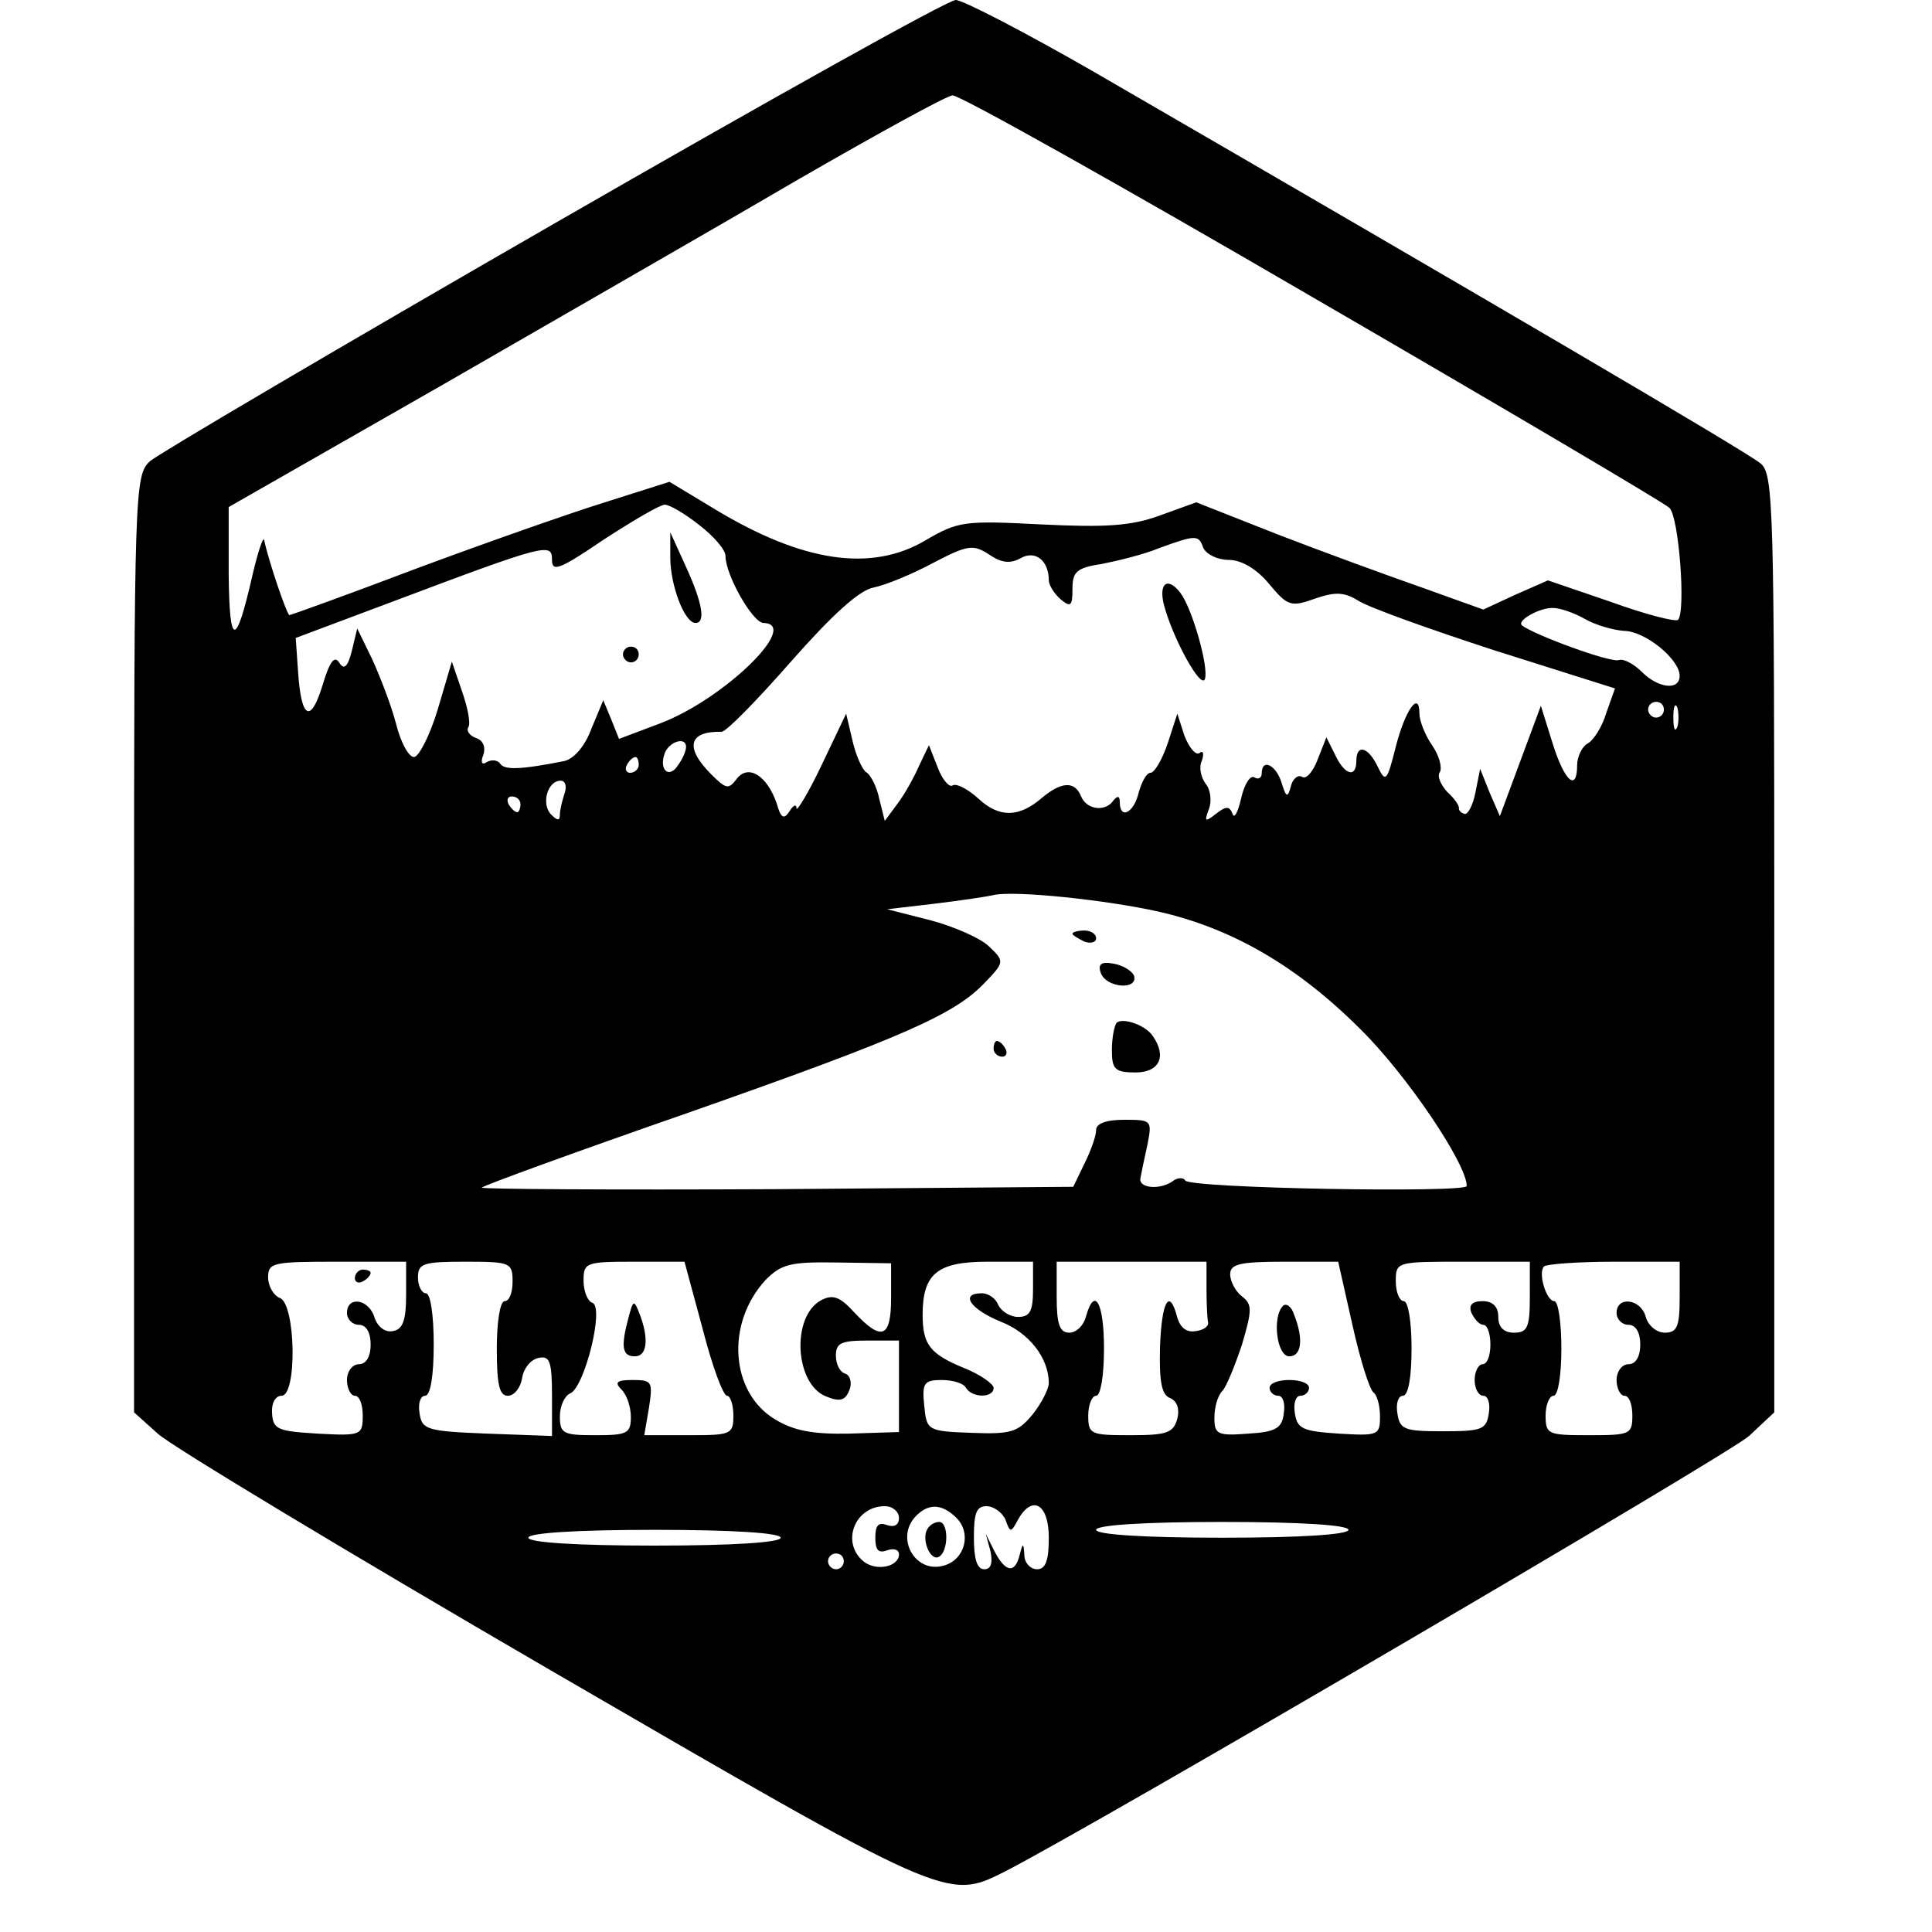 <?xml version="1.0" standalone="no"?>
<!DOCTYPE svg PUBLIC "-//W3C//DTD SVG 20010904//EN"
 "http://www.w3.org/TR/2001/REC-SVG-20010904/DTD/svg10.dtd">
<svg version="1.0" xmlns="http://www.w3.org/2000/svg"
 width="245pt" height="245pt" viewBox="0 0 245 245"
 preserveAspectRatio="xMidYMid meet">
<g transform="translate(0,245) scale(0.1,-0.1)"
fill="#000000" stroke="none">
<path d="M702 2166 c-271 -156 -502 -292 -512 -301 -19 -18 -20 -35 -20 -612
l0 -594 30 -27 c16 -15 240 -150 498 -300 503 -292 503 -292 575 -256 112 57
918 529 945 553 l32 30 0 594 c0 553 -1 595 -17 609 -16 14 -342 205 -846 497
-87 50 -166 91 -175 91 -10 0 -239 -128 -510 -284z m961 -92 c243 -141 448
-262 454 -268 12 -11 21 -131 11 -142 -3 -3 -42 7 -86 23 l-79 27 -41 -18 -41
-19 -78 28 c-43 15 -125 45 -182 67 l-104 41 -47 -17 c-36 -13 -68 -15 -150
-11 -97 5 -105 4 -146 -20 -69 -41 -156 -28 -267 39 l-58 35 -82 -26 c-45 -14
-153 -52 -239 -84 -87 -33 -159 -59 -161 -59 -3 0 -26 67 -32 95 -1 6 -8 -15
-15 -45 -21 -92 -29 -91 -30 1 l0 86 273 156 c149 86 353 203 452 261 99 57
186 105 193 105 8 1 213 -114 455 -255z m-776 -290 c18 -14 33 -31 33 -39 0
-24 34 -84 48 -85 48 -1 -49 -96 -130 -127 l-53 -20 -10 25 -10 24 -15 -36
c-8 -22 -22 -38 -34 -41 -55 -11 -77 -12 -82 -3 -3 4 -10 5 -16 2 -7 -5 -9 -1
-5 9 3 9 0 18 -9 21 -9 3 -13 10 -10 14 3 5 -1 25 -8 45 l-13 38 -18 -61 c-10
-33 -24 -60 -30 -60 -7 0 -17 19 -23 43 -6 23 -20 59 -30 81 l-19 39 -7 -29
c-5 -20 -10 -24 -16 -14 -6 9 -12 1 -21 -29 -15 -49 -27 -43 -31 17 l-3 43
120 45 c199 75 205 76 205 54 0 -16 10 -12 66 26 37 24 71 44 77 44 6 0 25
-11 44 -26z m639 -29 c4 -8 18 -15 32 -15 16 0 35 -11 51 -30 24 -29 28 -30
59 -19 26 9 37 8 55 -3 12 -8 90 -36 173 -63 l152 -48 -11 -31 c-5 -17 -16
-35 -24 -39 -7 -4 -13 -17 -13 -27 0 -35 -16 -21 -31 27 l-15 48 -26 -70 -26
-70 -13 30 -12 30 -6 -30 c-3 -16 -10 -29 -14 -27 -4 1 -7 4 -7 7 1 3 -6 13
-15 21 -8 9 -13 20 -9 25 3 6 -1 21 -10 34 -9 13 -16 31 -16 40 0 30 -18 5
-30 -42 -11 -44 -13 -46 -23 -25 -12 25 -27 29 -27 7 0 -22 -15 -18 -27 8
l-11 22 -11 -28 c-6 -16 -15 -26 -20 -22 -5 3 -12 -3 -14 -12 -4 -15 -6 -15
-12 5 -7 22 -25 31 -25 11 0 -5 -4 -8 -9 -5 -5 4 -13 -8 -17 -26 -4 -18 -9
-27 -11 -20 -4 10 -8 10 -21 0 -14 -11 -15 -10 -9 6 4 10 2 25 -4 32 -6 8 -9
21 -5 29 3 9 2 14 -3 10 -5 -3 -13 7 -19 22 l-9 28 -12 -37 c-7 -21 -17 -38
-22 -38 -5 0 -11 -11 -15 -25 -6 -26 -24 -35 -24 -12 0 8 -3 8 -8 2 -10 -15
-34 -12 -41 5 -8 20 -25 19 -50 -2 -29 -25 -54 -25 -80 -1 -13 12 -28 20 -33
17 -4 -3 -13 7 -19 23 l-11 28 -12 -25 c-6 -14 -18 -36 -27 -48 l-17 -23 -7
28 c-3 15 -11 31 -17 34 -5 4 -13 22 -17 40 l-8 34 -31 -65 c-17 -36 -32 -60
-32 -55 0 6 -4 4 -9 -4 -7 -11 -11 -8 -16 10 -12 35 -36 51 -51 31 -10 -13
-13 -13 -32 6 -34 34 -29 55 13 54 6 0 45 40 88 89 52 59 87 91 105 94 15 3
49 17 75 31 44 23 51 24 71 11 16 -11 27 -12 40 -5 19 11 36 -3 36 -28 0 -6 7
-17 15 -24 13 -11 15 -8 15 13 0 22 5 27 38 32 20 4 53 12 72 20 47 17 50 17
56 0z m484 -90 c14 -8 36 -14 49 -15 27 0 71 -36 71 -57 0 -19 -27 -16 -48 5
-10 10 -23 17 -29 15 -10 -4 -108 32 -123 44 -7 6 23 23 40 22 8 0 26 -6 40
-14z m100 -115 c0 -5 -4 -10 -10 -10 -5 0 -10 5 -10 10 0 6 5 10 10 10 6 0 10
-4 10 -10z m17 -22 c-3 -7 -5 -2 -5 12 0 14 2 19 5 13 2 -7 2 -19 0 -25z
m-1257 -25 c0 -5 -4 -15 -10 -23 -11 -18 -25 -7 -17 15 6 15 27 21 27 8z m-60
-23 c0 -5 -5 -10 -11 -10 -5 0 -7 5 -4 10 3 6 8 10 11 10 2 0 4 -4 4 -10z
m-94 -36 c-3 -9 -6 -21 -6 -27 0 -8 -3 -8 -11 0 -13 13 -5 43 12 43 6 0 8 -7
5 -16z m-56 -14 c0 -5 -2 -10 -4 -10 -3 0 -8 5 -11 10 -3 6 -1 10 4 10 6 0 11
-4 11 -10z m809 -136 c93 -21 176 -69 256 -149 59 -58 135 -171 135 -199 0 -9
-351 -3 -357 7 -2 4 -10 4 -16 -1 -16 -11 -42 -9 -41 3 1 6 5 25 9 43 6 31 6
32 -29 32 -24 0 -36 -5 -36 -13 0 -8 -7 -27 -15 -43 l-14 -29 -378 -3 c-207
-1 -375 0 -372 2 3 3 121 46 262 95 276 97 338 125 376 165 25 26 25 27 5 46
-10 10 -44 25 -74 33 l-55 14 60 7 c33 4 67 9 75 11 26 6 142 -6 209 -21z
m-954 -486 c0 -32 -4 -44 -17 -46 -9 -2 -19 5 -23 17 -7 24 -35 28 -35 6 0 -8
7 -15 15 -15 9 0 15 -9 15 -25 0 -16 -6 -25 -15 -25 -8 0 -15 -9 -15 -20 0
-11 5 -20 10 -20 6 0 10 -11 10 -25 0 -25 -2 -26 -57 -23 -50 3 -57 5 -58 26
-1 12 4 22 12 22 20 0 18 116 -2 124 -8 3 -15 15 -15 26 0 19 6 20 88 20 l87
0 0 -42z m135 17 c0 -14 -4 -25 -10 -25 -6 0 -10 -27 -10 -60 0 -45 3 -60 14
-60 8 0 16 10 18 22 2 13 11 24 21 26 14 3 17 -4 17 -48 l0 -51 -82 3 c-77 3
-83 5 -86 26 -2 12 1 22 7 22 7 0 11 26 11 65 0 37 -4 65 -10 65 -5 0 -10 9
-10 20 0 18 7 20 60 20 57 0 60 -1 60 -25z m241 -60 c12 -47 26 -85 31 -85 4
0 8 -11 8 -25 0 -24 -3 -25 -56 -25 l-57 0 6 35 c5 33 4 35 -21 35 -20 0 -23
-3 -14 -12 7 -7 12 -22 12 -35 0 -21 -5 -23 -45 -23 -41 0 -45 2 -45 24 0 13
6 26 13 29 18 7 44 110 28 115 -6 2 -11 15 -11 28 0 23 3 24 64 24 l64 0 23
-85z m239 39 c0 -51 -12 -55 -46 -19 -19 21 -28 24 -43 16 -38 -21 -33 -107 7
-122 17 -7 24 -5 29 8 4 9 1 19 -5 21 -7 2 -12 12 -12 23 0 16 7 19 40 19 l40
0 0 -58 0 -58 -63 -2 c-47 -1 -71 4 -94 18 -57 34 -63 122 -12 177 20 20 31
23 91 22 l68 -1 0 -44z m180 11 c0 -28 -4 -35 -19 -35 -10 0 -21 7 -25 15 -3
8 -12 15 -21 15 -28 0 -15 -20 24 -36 36 -14 61 -46 61 -78 0 -7 -9 -25 -20
-39 -19 -23 -27 -26 -78 -24 -56 2 -57 3 -60 35 -3 28 0 32 22 32 14 0 28 -4
31 -10 8 -13 35 -13 35 0 0 5 -17 17 -37 25 -44 18 -53 30 -53 68 0 52 19 67
82 67 l58 0 0 -35z m220 0 c0 -19 1 -38 2 -42 1 -5 -6 -10 -16 -11 -11 -2 -19
4 -23 17 -10 39 -20 21 -22 -38 -1 -43 2 -60 13 -64 9 -4 12 -14 9 -26 -5 -18
-13 -21 -59 -21 -51 0 -54 1 -54 25 0 14 5 25 10 25 6 0 10 27 10 60 0 58 -12
80 -23 40 -3 -11 -12 -20 -21 -20 -12 0 -16 10 -16 45 l0 45 95 0 95 0 0 -35z
m185 -45 c10 -45 22 -83 27 -86 4 -3 8 -16 8 -30 0 -24 -2 -25 -52 -22 -46 3
-53 6 -56 26 -2 12 1 22 7 22 6 0 11 5 11 10 0 6 -11 10 -25 10 -14 0 -25 -4
-25 -10 0 -5 5 -10 11 -10 6 0 9 -10 7 -22 -2 -19 -10 -24 -45 -26 -39 -3 -43
-1 -43 20 0 13 4 28 10 34 5 5 16 32 25 59 13 44 13 51 0 61 -8 6 -15 19 -15
28 0 13 12 16 68 16 l69 0 18 -80z m225 35 c0 -38 -3 -45 -20 -45 -13 0 -20 7
-20 20 0 13 -7 20 -20 20 -13 0 -18 -5 -14 -15 4 -8 10 -15 15 -15 5 0 9 -11
9 -25 0 -14 -4 -25 -10 -25 -5 0 -10 -9 -10 -20 0 -11 5 -20 11 -20 6 0 9 -10
7 -22 -3 -21 -9 -23 -58 -23 -49 0 -55 2 -58 23 -2 12 1 22 7 22 7 0 11 24 11
60 0 33 -4 60 -10 60 -5 0 -10 11 -10 25 0 25 1 25 85 25 l85 0 0 -45z m190 0
c0 -37 -3 -45 -19 -45 -10 0 -21 9 -24 20 -6 23 -37 27 -37 5 0 -8 7 -15 15
-15 9 0 15 -9 15 -25 0 -16 -6 -25 -15 -25 -8 0 -15 -9 -15 -20 0 -11 5 -20
10 -20 6 0 10 -11 10 -25 0 -24 -3 -25 -55 -25 -52 0 -55 1 -55 25 0 14 5 25
10 25 6 0 10 27 10 60 0 33 -4 60 -9 60 -10 0 -21 36 -13 44 3 3 43 6 89 6
l83 0 0 -45z m-990 -280 c0 -9 -6 -12 -15 -9 -11 4 -15 0 -15 -16 0 -16 4 -20
15 -16 8 3 15 1 15 -5 0 -16 -29 -22 -45 -9 -29 24 -11 70 27 70 10 0 18 -7
18 -15z m73 0 c19 -19 11 -52 -15 -60 -37 -12 -64 35 -36 63 16 16 33 15 51
-3z m62 -2 c6 -17 7 -17 16 0 18 32 39 20 39 -23 0 -29 -4 -40 -15 -40 -8 0
-16 8 -16 18 -1 16 -2 16 -6 0 -6 -24 -18 -22 -32 5 l-11 22 6 -22 c3 -15 1
-23 -8 -23 -9 0 -13 13 -13 40 0 31 3 40 16 40 9 0 20 -8 24 -17z m435 -13 c0
-6 -60 -10 -160 -10 -100 0 -160 4 -160 10 0 6 60 10 160 10 100 0 160 -4 160
-10z m-720 -10 c0 -6 -60 -10 -160 -10 -100 0 -160 4 -160 10 0 6 60 10 160
10 100 0 160 -4 160 -10z m80 -30 c0 -5 -4 -10 -10 -10 -5 0 -10 5 -10 10 0 6
5 10 10 10 6 0 10 -4 10 -10z"/>
<path d="M850 1743 c0 -35 18 -83 32 -83 13 0 9 25 -12 71 l-20 44 0 -32z"/>
<path d="M790 1620 c0 -5 5 -10 10 -10 6 0 10 5 10 10 0 6 -4 10 -10 10 -5 0
-10 -4 -10 -10z"/>
<path d="M1476 1683 c11 -42 47 -108 52 -94 5 15 -16 89 -31 109 -16 21 -28
13 -21 -15z"/>
<path d="M1360 1266 c0 -2 7 -6 15 -10 8 -3 15 -1 15 4 0 6 -7 10 -15 10 -8 0
-15 -2 -15 -4z"/>
<path d="M1396 1216 c7 -19 48 -22 42 -3 -3 6 -14 13 -26 15 -16 3 -20 -1 -16
-12z"/>
<path d="M1416 1153 c-3 -4 -6 -19 -6 -35 0 -24 4 -28 30 -28 30 0 40 20 22
46 -9 14 -38 24 -46 17z"/>
<path d="M1260 1120 c0 -5 5 -10 11 -10 5 0 7 5 4 10 -3 6 -8 10 -11 10 -2 0
-4 -4 -4 -10z"/>
<path d="M450 829 c0 -5 5 -7 10 -4 6 3 10 8 10 11 0 2 -4 4 -10 4 -5 0 -10
-5 -10 -11z"/>
<path d="M797 779 c-10 -37 -8 -49 8 -49 16 0 18 23 6 54 -7 18 -8 18 -14 -5z"/>
<path d="M1627 794 c-14 -14 -8 -64 8 -64 16 0 18 23 6 53 -3 10 -10 15 -14
11z"/>
<path d="M1176 511 c-8 -13 4 -42 15 -35 12 7 12 44 0 44 -6 0 -12 -4 -15 -9z"/>
</g>
</svg>
